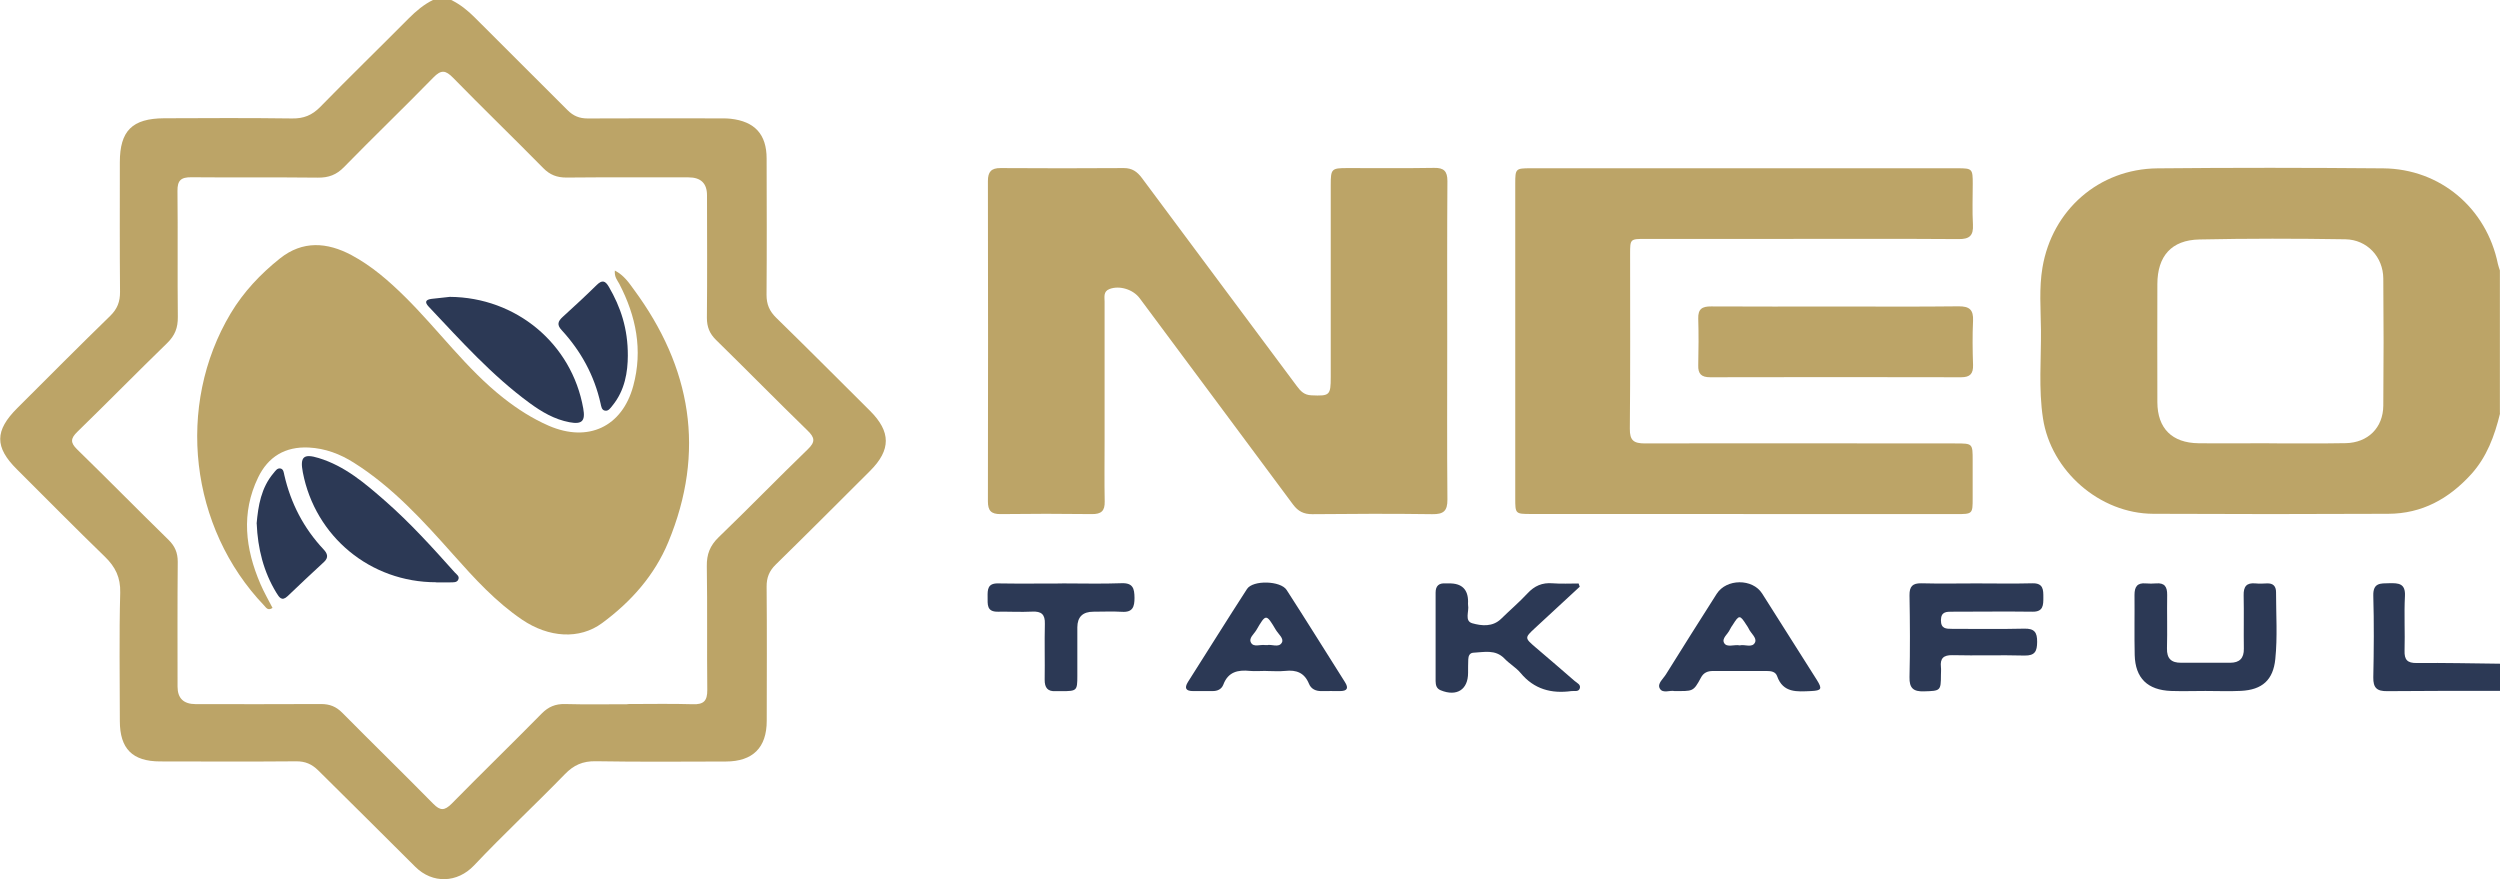 <svg width="91" height="32" viewBox="0 0 91 32" fill="none" xmlns="http://www.w3.org/2000/svg">
<g id="_&#208;&#161;&#208;&#187;&#208;&#190;&#208;&#185;_1" clip-path="url(#clip0_9719_5362)">
<path id="Vector" d="M16.425 2.88214e-05C16.751 0.159 17.028 0.383 17.285 0.641C18.405 1.768 19.538 2.882 20.658 4.009C20.87 4.222 21.092 4.312 21.393 4.312C22.961 4.302 24.524 4.309 26.092 4.309C26.258 4.309 26.424 4.305 26.591 4.322C27.472 4.419 27.905 4.888 27.905 5.77C27.909 7.424 27.915 9.079 27.902 10.733C27.902 11.082 28.009 11.326 28.255 11.568C29.403 12.688 30.533 13.825 31.671 14.956C32.433 15.717 32.433 16.376 31.677 17.134C30.533 18.275 29.389 19.423 28.234 20.553C27.999 20.784 27.902 21.029 27.905 21.356C27.919 22.983 27.912 24.61 27.909 26.237C27.909 27.212 27.406 27.716 26.424 27.719C24.843 27.723 23.266 27.736 21.685 27.709C21.213 27.702 20.884 27.847 20.561 28.181C19.473 29.301 18.328 30.366 17.257 31.5C16.647 32.145 15.742 32.176 15.114 31.549C13.942 30.377 12.763 29.212 11.584 28.043C11.349 27.812 11.109 27.709 10.78 27.712C9.129 27.726 7.482 27.719 5.832 27.716C4.82 27.716 4.362 27.254 4.362 26.244C4.362 24.686 4.334 23.128 4.376 21.57C4.39 21.019 4.199 20.636 3.821 20.267C2.739 19.219 1.682 18.147 0.614 17.082C-0.198 16.276 -0.194 15.676 0.628 14.856C1.754 13.732 2.874 12.605 4.012 11.498C4.272 11.243 4.372 10.982 4.369 10.623C4.355 9.051 4.362 7.48 4.362 5.908C4.362 4.763 4.809 4.312 5.974 4.305C7.528 4.298 9.077 4.291 10.631 4.312C11.054 4.319 11.359 4.195 11.654 3.895C12.715 2.809 13.807 1.748 14.878 0.669C15.145 0.403 15.426 0.162 15.766 -0.003H16.432L16.425 2.88214e-05ZM22.85 25.627C23.64 25.627 24.431 25.61 25.218 25.634C25.613 25.648 25.748 25.513 25.745 25.117C25.728 23.614 25.752 22.111 25.728 20.612C25.721 20.177 25.842 19.864 26.157 19.557C27.253 18.502 28.311 17.41 29.403 16.355C29.687 16.083 29.66 15.928 29.392 15.669C28.273 14.58 27.18 13.467 26.064 12.374C25.828 12.143 25.731 11.898 25.731 11.571C25.745 10.082 25.738 8.593 25.735 7.107C25.735 6.673 25.51 6.456 25.062 6.456C23.581 6.456 22.097 6.449 20.617 6.463C20.273 6.463 20.017 6.366 19.774 6.118C18.689 5.015 17.576 3.94 16.494 2.833C16.22 2.554 16.061 2.527 15.773 2.823C14.701 3.922 13.595 4.984 12.524 6.08C12.25 6.363 11.962 6.47 11.574 6.466C10.038 6.449 8.498 6.466 6.962 6.452C6.581 6.449 6.456 6.573 6.46 6.952C6.477 8.483 6.456 10.013 6.473 11.54C6.477 11.929 6.369 12.212 6.085 12.488C4.986 13.556 3.911 14.652 2.812 15.721C2.569 15.959 2.555 16.11 2.805 16.355C3.922 17.444 5.017 18.558 6.134 19.65C6.369 19.881 6.47 20.122 6.47 20.45C6.456 21.966 6.463 23.483 6.463 24.996C6.463 25.417 6.682 25.628 7.118 25.63C8.641 25.63 10.166 25.637 11.688 25.627C12.004 25.627 12.236 25.72 12.458 25.944C13.557 27.054 14.674 28.143 15.769 29.256C16.026 29.518 16.182 29.511 16.439 29.256C17.524 28.153 18.633 27.075 19.719 25.972C19.961 25.727 20.218 25.62 20.561 25.627C21.324 25.648 22.083 25.634 22.846 25.634L22.85 25.627Z" fill="#BCA467"/>
<path id="Vector_2" d="M91 15.056C90.802 15.866 90.522 16.634 89.946 17.268C89.135 18.158 88.157 18.699 86.933 18.702C84.079 18.716 81.229 18.716 78.376 18.702C76.43 18.695 74.655 17.144 74.364 15.225C74.201 14.156 74.301 13.081 74.291 12.005C74.284 11.25 74.218 10.489 74.346 9.737C74.7 7.642 76.403 6.149 78.528 6.128C81.271 6.101 84.01 6.104 86.752 6.128C88.826 6.146 90.511 7.58 90.924 9.61C90.941 9.689 90.972 9.765 90.996 9.844V15.056H91ZM82.602 16.138C83.531 16.138 84.457 16.148 85.386 16.131C86.194 16.114 86.746 15.569 86.752 14.766C86.766 13.222 86.766 11.678 86.752 10.137C86.746 9.351 86.163 8.724 85.373 8.71C83.601 8.682 81.826 8.679 80.054 8.717C79.038 8.738 78.531 9.324 78.528 10.34C78.528 11.774 78.521 13.208 78.528 14.639C78.531 15.593 79.062 16.121 80.022 16.134C80.882 16.145 81.739 16.134 82.599 16.134L82.602 16.138Z" fill="#BCA467"/>
<path id="Vector_3" d="M91 25.148C89.63 25.148 88.261 25.144 86.891 25.158C86.517 25.162 86.382 25.038 86.388 24.655C86.409 23.666 86.416 22.673 86.388 21.684C86.375 21.208 86.648 21.236 86.971 21.229C87.311 21.222 87.564 21.236 87.54 21.698C87.505 22.356 87.546 23.018 87.526 23.68C87.515 24.017 87.626 24.138 87.973 24.134C88.982 24.124 89.991 24.148 91 24.159V25.151V25.148Z" fill="#2C3955"/>
<path id="Vector_4" d="M52.679 12.429C52.679 14.345 52.669 16.262 52.686 18.178C52.69 18.602 52.544 18.723 52.131 18.716C50.675 18.695 49.222 18.702 47.766 18.716C47.454 18.716 47.253 18.613 47.069 18.368C45.211 15.862 43.345 13.36 41.483 10.854C41.244 10.533 40.748 10.382 40.387 10.52C40.155 10.609 40.207 10.809 40.207 10.978C40.204 12.674 40.207 14.37 40.207 16.065C40.207 16.796 40.197 17.527 40.211 18.258C40.218 18.599 40.086 18.716 39.746 18.713C38.636 18.699 37.53 18.699 36.421 18.713C36.074 18.716 35.96 18.585 35.96 18.251C35.967 14.363 35.967 10.475 35.96 6.587C35.96 6.256 36.081 6.115 36.421 6.118C37.919 6.128 39.413 6.128 40.911 6.118C41.209 6.118 41.393 6.249 41.563 6.476C43.439 9.003 45.325 11.526 47.204 14.053C47.339 14.235 47.471 14.38 47.735 14.39C48.4 14.418 48.439 14.394 48.439 13.722C48.439 11.392 48.439 9.062 48.439 6.732C48.439 6.146 48.466 6.118 49.042 6.118C50.096 6.118 51.147 6.128 52.201 6.111C52.558 6.104 52.686 6.232 52.686 6.59C52.672 8.534 52.679 10.478 52.679 12.422V12.429Z" fill="#BCA467"/>
<path id="Vector_5" d="M63.469 18.709C60.893 18.709 58.317 18.709 55.737 18.709C55.158 18.709 55.155 18.706 55.155 18.137C55.155 14.318 55.155 10.499 55.155 6.683C55.155 6.142 55.169 6.125 55.713 6.125C60.893 6.125 66.077 6.125 71.257 6.125C71.791 6.125 71.808 6.146 71.808 6.69C71.808 7.187 71.787 7.683 71.815 8.179C71.836 8.576 71.691 8.707 71.292 8.703C69.243 8.689 67.19 8.696 65.141 8.696C63.397 8.696 61.649 8.696 59.905 8.696C59.34 8.696 59.336 8.696 59.336 9.237C59.336 11.361 59.347 13.484 59.326 15.607C59.322 16.035 59.468 16.141 59.877 16.141C63.646 16.131 67.415 16.141 71.181 16.141C71.805 16.141 71.805 16.141 71.805 16.762C71.805 17.217 71.805 17.672 71.805 18.127C71.805 18.713 71.805 18.713 71.191 18.713C68.615 18.713 66.039 18.713 63.459 18.713L63.469 18.709Z" fill="#BCA467"/>
<path id="Vector_6" d="M66.85 11.157C68.331 11.157 69.811 11.168 71.295 11.15C71.694 11.147 71.836 11.281 71.819 11.674C71.794 12.212 71.801 12.75 71.819 13.284C71.829 13.598 71.715 13.732 71.389 13.732C68.344 13.725 65.297 13.725 62.252 13.732C61.93 13.732 61.805 13.611 61.816 13.291C61.829 12.726 61.833 12.16 61.816 11.598C61.805 11.247 61.958 11.15 62.287 11.154C63.809 11.164 65.331 11.157 66.857 11.157H66.85Z" fill="#BCA467"/>
<path id="Vector_7" d="M57.506 21.353C56.961 21.856 56.417 22.356 55.873 22.863C55.491 23.218 55.495 23.221 55.9 23.569C56.372 23.972 56.847 24.376 57.315 24.786C57.402 24.862 57.561 24.92 57.499 25.072C57.45 25.189 57.304 25.141 57.2 25.155C56.469 25.255 55.841 25.089 55.349 24.496C55.182 24.296 54.943 24.162 54.763 23.972C54.43 23.628 54.021 23.741 53.629 23.759C53.497 23.766 53.449 23.876 53.445 23.997C53.438 24.162 53.438 24.327 53.438 24.493C53.438 25.103 53.026 25.365 52.443 25.127C52.28 25.062 52.26 24.931 52.256 24.793C52.256 23.717 52.256 22.642 52.256 21.57C52.256 21.325 52.377 21.218 52.62 21.236C52.662 21.236 52.703 21.236 52.745 21.236C53.207 21.229 53.438 21.451 53.438 21.901C53.438 21.942 53.431 21.984 53.438 22.025C53.483 22.252 53.296 22.604 53.591 22.687C53.931 22.783 54.333 22.828 54.645 22.521C54.961 22.211 55.297 21.925 55.599 21.601C55.855 21.325 56.136 21.201 56.514 21.232C56.826 21.256 57.145 21.239 57.461 21.239C57.474 21.277 57.488 21.318 57.502 21.356L57.506 21.353Z" fill="#2C3955"/>
<path id="Vector_8" d="M80.275 25.151C79.859 25.151 79.443 25.165 79.031 25.151C78.171 25.12 77.724 24.686 77.703 23.841C77.686 23.111 77.703 22.384 77.696 21.653C77.696 21.363 77.793 21.208 78.105 21.236C78.23 21.246 78.355 21.246 78.48 21.236C78.795 21.208 78.889 21.363 78.885 21.656C78.875 22.304 78.895 22.952 78.878 23.597C78.868 23.976 79.038 24.128 79.395 24.124C79.991 24.124 80.584 24.124 81.18 24.124C81.517 24.124 81.683 23.962 81.676 23.611C81.666 22.963 81.683 22.315 81.669 21.67C81.662 21.353 81.77 21.205 82.099 21.236C82.238 21.25 82.377 21.243 82.515 21.236C82.744 21.225 82.848 21.339 82.848 21.556C82.848 22.37 82.904 23.183 82.821 23.99C82.744 24.751 82.346 25.11 81.569 25.148C81.142 25.169 80.712 25.151 80.282 25.151H80.275Z" fill="#2C3955"/>
<path id="Vector_9" d="M46.074 24.421C45.88 24.421 45.685 24.438 45.495 24.421C45.061 24.376 44.704 24.455 44.531 24.917C44.465 25.089 44.316 25.158 44.132 25.155C43.896 25.155 43.661 25.155 43.428 25.155C43.172 25.155 43.099 25.055 43.241 24.824C43.959 23.697 44.666 22.559 45.391 21.439C45.606 21.108 46.615 21.136 46.833 21.474C47.551 22.587 48.248 23.71 48.955 24.827C49.101 25.055 49.035 25.155 48.775 25.155C48.553 25.155 48.331 25.151 48.113 25.155C47.898 25.162 47.724 25.082 47.645 24.886C47.482 24.489 47.19 24.376 46.785 24.421C46.552 24.445 46.316 24.424 46.081 24.424L46.074 24.421ZM46.119 23.483C46.282 23.438 46.549 23.593 46.66 23.39C46.743 23.242 46.532 23.08 46.441 22.928C46.088 22.335 46.081 22.335 45.731 22.935C45.644 23.083 45.439 23.231 45.54 23.4C45.637 23.566 45.873 23.455 46.043 23.48C46.056 23.48 46.07 23.48 46.115 23.48L46.119 23.483Z" fill="#2C3955"/>
<path id="Vector_10" d="M60.952 25.155C60.789 25.113 60.515 25.262 60.411 25.051C60.325 24.879 60.539 24.71 60.637 24.552C61.25 23.569 61.867 22.59 62.488 21.615C62.842 21.06 63.792 21.053 64.142 21.605C64.808 22.652 65.47 23.7 66.132 24.748C66.34 25.079 66.306 25.137 65.917 25.155C65.418 25.175 64.905 25.234 64.686 24.61C64.627 24.445 64.465 24.424 64.305 24.424C63.653 24.424 63.005 24.427 62.353 24.424C62.152 24.424 62.006 24.489 61.913 24.669C61.632 25.196 61.611 25.151 60.952 25.155ZM63.32 23.493C63.504 23.442 63.778 23.597 63.882 23.387C63.962 23.218 63.73 23.056 63.653 22.883C63.629 22.835 63.598 22.787 63.566 22.742C63.334 22.377 63.303 22.377 63.078 22.735C63.039 22.794 62.998 22.849 62.97 22.911C62.897 23.083 62.655 23.238 62.762 23.411C62.863 23.576 63.123 23.455 63.317 23.49L63.32 23.493Z" fill="#2C3955"/>
<path id="Vector_11" d="M71.944 21.236C72.623 21.236 73.303 21.25 73.979 21.232C74.381 21.222 74.378 21.47 74.378 21.746C74.378 22.025 74.378 22.273 73.982 22.266C73.011 22.253 72.044 22.266 71.073 22.266C70.858 22.266 70.654 22.256 70.65 22.573C70.647 22.887 70.834 22.89 71.059 22.89C71.933 22.89 72.807 22.904 73.677 22.883C74.048 22.873 74.156 23.011 74.152 23.366C74.149 23.704 74.076 23.869 73.691 23.862C72.817 23.838 71.944 23.869 71.073 23.848C70.74 23.841 70.616 23.965 70.65 24.283C70.661 24.379 70.65 24.476 70.65 24.572C70.65 25.148 70.629 25.148 70.037 25.165C69.645 25.179 69.496 25.048 69.506 24.645C69.53 23.652 69.523 22.659 69.506 21.666C69.503 21.346 69.617 21.225 69.939 21.232C70.605 21.25 71.271 21.236 71.933 21.236H71.944Z" fill="#2C3955"/>
<path id="Vector_12" d="M38.661 21.236C39.382 21.236 40.103 21.256 40.821 21.229C41.244 21.212 41.292 21.425 41.296 21.76C41.296 22.087 41.233 22.294 40.842 22.27C40.498 22.249 40.148 22.266 39.801 22.266C39.413 22.266 39.218 22.455 39.215 22.831C39.215 23.424 39.215 24.017 39.215 24.61C39.215 25.141 39.195 25.158 38.647 25.158C38.578 25.158 38.508 25.155 38.439 25.158C38.134 25.179 38.023 25.034 38.026 24.738C38.037 24.062 38.016 23.386 38.033 22.711C38.044 22.363 37.908 22.246 37.569 22.263C37.152 22.284 36.736 22.259 36.32 22.266C35.904 22.273 35.953 21.987 35.949 21.725C35.946 21.46 35.949 21.229 36.327 21.236C37.104 21.249 37.88 21.239 38.654 21.239L38.661 21.236Z" fill="#2C3955"/>
<path id="Vector_13" d="M22.381 9.848C22.714 10.023 22.891 10.289 23.071 10.537C25.166 13.374 25.693 16.434 24.326 19.733C23.824 20.943 22.971 21.904 21.917 22.68C21.095 23.287 19.975 23.214 19.004 22.556C18.044 21.904 17.274 21.06 16.511 20.202C15.409 18.964 14.296 17.734 12.874 16.838C12.375 16.524 11.841 16.321 11.241 16.29C10.377 16.248 9.76 16.627 9.396 17.379C8.769 18.675 8.928 19.974 9.479 21.256C9.608 21.556 9.771 21.839 9.92 22.128C9.75 22.242 9.687 22.118 9.622 22.049C6.903 19.212 6.39 14.763 8.398 11.405C8.862 10.63 9.479 9.975 10.187 9.41C11.015 8.748 11.907 8.814 12.794 9.286C13.529 9.679 14.15 10.22 14.746 10.809C15.963 12.012 16.969 13.418 18.325 14.487C18.838 14.89 19.379 15.238 19.982 15.5C21.407 16.114 22.648 15.538 23.051 14.046C23.404 12.743 23.155 11.509 22.541 10.33C22.471 10.199 22.357 10.085 22.381 9.841V9.848Z" fill="#BCA467"/>
<path id="Vector_14" d="M16.373 10.806C18.786 10.823 20.814 12.508 21.23 14.866C21.314 15.328 21.185 15.455 20.728 15.369C20.183 15.266 19.719 14.993 19.282 14.673C17.902 13.663 16.771 12.398 15.606 11.164C15.444 10.992 15.495 10.906 15.714 10.878C15.932 10.851 16.151 10.83 16.373 10.806Z" fill="#2C3955"/>
<path id="Vector_15" d="M15.873 21.194C13.481 21.194 11.473 19.533 11.023 17.193C10.915 16.631 11.047 16.503 11.598 16.672C12.552 16.962 13.287 17.593 14.015 18.23C14.93 19.03 15.745 19.933 16.553 20.836C16.622 20.912 16.747 20.981 16.674 21.112C16.619 21.208 16.505 21.194 16.411 21.198C16.23 21.205 16.05 21.198 15.873 21.198V21.194Z" fill="#2C3955"/>
<path id="Vector_16" d="M9.341 19.057C9.4 18.406 9.504 17.758 9.955 17.224C10.024 17.144 10.09 17.024 10.218 17.055C10.322 17.082 10.329 17.206 10.35 17.296C10.586 18.323 11.054 19.226 11.778 19.998C11.917 20.146 11.973 20.291 11.792 20.457C11.345 20.867 10.905 21.284 10.468 21.701C10.256 21.901 10.163 21.742 10.062 21.58C9.591 20.808 9.383 19.967 9.344 19.061L9.341 19.057Z" fill="#2C3955"/>
<path id="Vector_17" d="M22.853 12.946C22.85 13.529 22.753 14.204 22.288 14.77C22.219 14.856 22.149 14.966 22.028 14.949C21.896 14.931 21.886 14.79 21.861 14.687C21.633 13.666 21.147 12.781 20.443 12.015C20.263 11.822 20.308 11.695 20.482 11.536C20.901 11.154 21.317 10.771 21.719 10.375C21.913 10.185 22.028 10.209 22.16 10.437C22.593 11.178 22.857 11.964 22.853 12.95V12.946Z" fill="#2C3955"/>
</g>
<defs>
<clipPath id="clip0_9719_5362">
<rect width="91" height="32" fill="white"/>
</clipPath>
</defs>
</svg>
